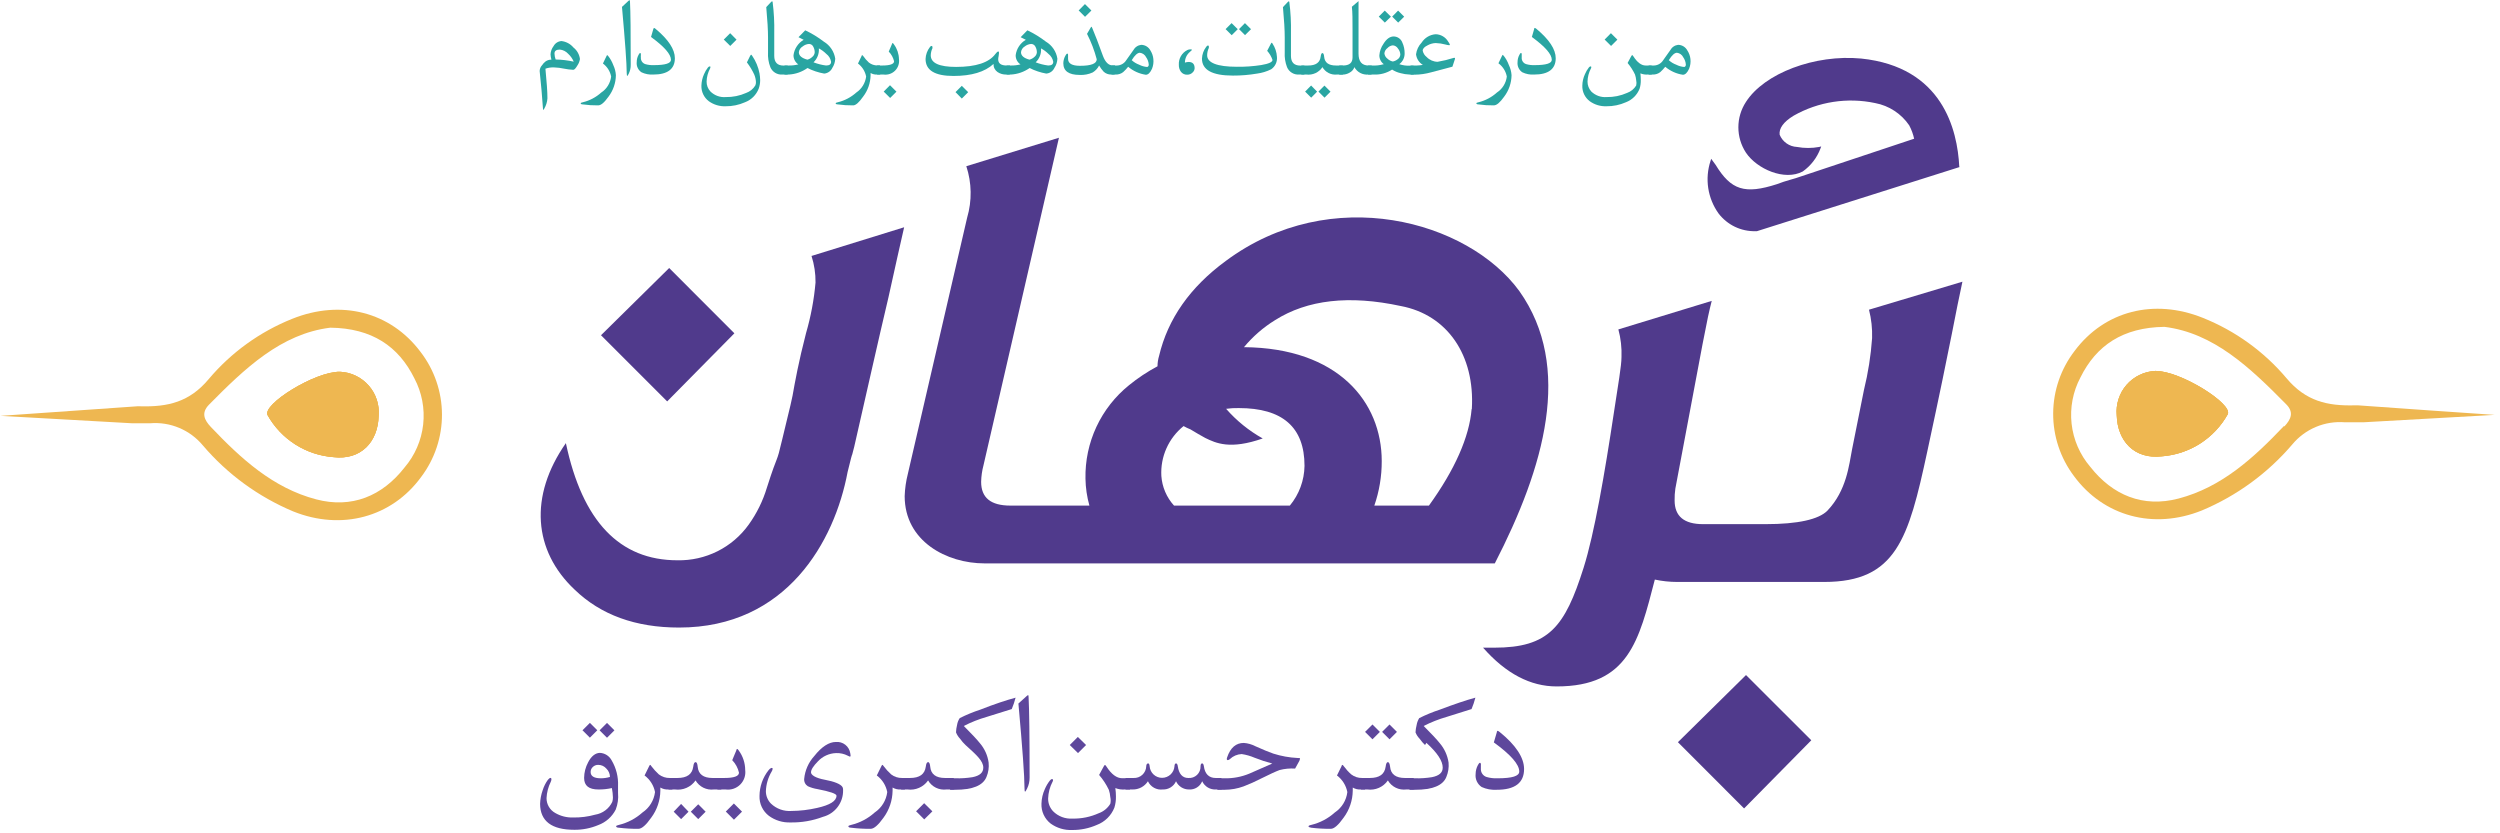 <svg width="222" height="74" viewBox="0 0 222 74" fill="none" xmlns="http://www.w3.org/2000/svg">
<path d="M197.817 36.796C197.226 37.85 196.384 38.741 195.366 39.391C194.348 40.041 193.185 40.429 191.98 40.521C189.526 40.81 188.032 39.152 187.966 36.889C187.921 36.402 187.974 35.912 188.123 35.447C188.272 34.982 188.513 34.552 188.833 34.183C189.153 33.814 189.544 33.513 189.983 33.3C190.422 33.086 190.9 32.964 191.388 32.94C193.599 32.907 198.33 35.888 197.817 36.796Z" fill="#EEB751"/>
<path d="M209.391 35.994H209.102C206.661 36.059 204.746 35.618 203.042 33.585C201.041 31.215 198.487 29.373 195.606 28.222C191.27 26.485 186.887 27.604 184.229 31.157C183.003 32.748 182.333 34.698 182.322 36.707C182.311 38.716 182.96 40.673 184.17 42.278C186.802 45.851 191.23 47.055 195.52 45.331C198.618 44.033 201.367 42.028 203.548 39.474C204.113 38.791 204.835 38.255 205.652 37.911C206.469 37.568 207.357 37.427 208.24 37.5H209.03C209.299 37.5 209.576 37.5 209.846 37.5L221.519 36.842C221.519 36.842 210.839 36.112 209.391 35.994ZM202.811 37.836C200.14 40.646 197.297 43.265 193.454 44.271C190.302 45.1 187.605 43.982 185.617 41.455C184.692 40.373 184.113 39.037 183.957 37.622C183.801 36.207 184.075 34.777 184.742 33.519C186.144 30.683 188.506 29.071 192.204 29.025C196.58 29.565 199.804 32.651 202.969 35.855C203.752 36.605 203.43 37.237 202.857 37.862L202.811 37.836Z" fill="#EEB751"/>
<path d="M197.817 36.796C197.226 37.85 196.384 38.741 195.366 39.391C194.348 40.041 193.185 40.429 191.98 40.521C189.526 40.81 188.032 39.152 187.966 36.889C187.921 36.402 187.974 35.912 188.123 35.447C188.272 34.982 188.513 34.552 188.833 34.183C189.153 33.814 189.544 33.513 189.983 33.3C190.422 33.086 190.9 32.964 191.388 32.94C193.599 32.907 198.33 35.888 197.817 36.796Z" fill="#EEB751"/>
<path d="M197.817 36.796C197.226 37.85 196.384 38.741 195.366 39.391C194.348 40.041 193.185 40.429 191.98 40.521C189.526 40.81 188.032 39.152 187.966 36.889C187.921 36.402 187.974 35.912 188.123 35.447C188.272 34.982 188.513 34.552 188.833 34.183C189.153 33.814 189.544 33.513 189.983 33.3C190.422 33.086 190.9 32.964 191.388 32.94C193.599 32.907 198.33 35.888 197.817 36.796Z" fill="#EEB751"/>
<path d="M23.765 36.869C24.357 37.922 25.2 38.814 26.219 39.463C27.239 40.113 28.403 40.501 29.608 40.593C32.062 40.883 33.556 39.224 33.622 36.961C33.668 36.474 33.614 35.983 33.465 35.518C33.316 35.052 33.074 34.622 32.753 34.253C32.432 33.884 32.04 33.583 31.6 33.37C31.16 33.157 30.682 33.035 30.194 33.013C27.963 32.98 23.258 35.928 23.765 36.869Z" fill="#EEB751"/>
<path d="M0.043 36.928L11.723 37.586C11.993 37.586 12.269 37.586 12.539 37.586H13.329C14.212 37.513 15.1 37.654 15.916 37.998C16.733 38.341 17.455 38.877 18.02 39.56C20.199 42.113 22.946 44.118 26.041 45.416C30.332 47.14 34.78 45.936 37.392 42.363C38.605 40.76 39.256 38.803 39.247 36.794C39.237 34.784 38.567 32.834 37.34 31.243C34.675 27.696 30.292 26.571 25.956 28.308C23.077 29.459 20.526 31.3 18.527 33.671C16.823 35.704 14.908 36.145 12.46 36.079H12.177C10.749 36.184 0.043 36.928 0.043 36.928ZM18.566 35.928C21.732 32.723 24.956 29.637 29.332 29.098C33.03 29.143 35.392 30.756 36.794 33.592C37.462 34.85 37.735 36.28 37.578 37.696C37.421 39.111 36.84 40.447 35.912 41.527C33.938 44.054 31.227 45.173 28.081 44.344C24.238 43.337 21.389 40.718 18.718 37.908C18.158 37.309 17.829 36.678 18.566 35.928Z" fill="#EEB751"/>
<path d="M23.765 36.869C24.357 37.922 25.2 38.814 26.219 39.463C27.239 40.113 28.403 40.501 29.608 40.593C32.062 40.883 33.556 39.224 33.622 36.961C33.668 36.474 33.614 35.983 33.465 35.518C33.316 35.052 33.074 34.622 32.753 34.253C32.432 33.884 32.04 33.583 31.6 33.37C31.16 33.157 30.682 33.035 30.194 33.013C27.963 32.98 23.258 35.928 23.765 36.869Z" fill="#EEB751"/>
<path d="M23.765 36.869C24.357 37.922 25.2 38.814 26.219 39.463C27.239 40.113 28.403 40.501 29.608 40.593C32.062 40.883 33.556 39.224 33.622 36.961C33.668 36.474 33.614 35.983 33.465 35.518C33.316 35.052 33.074 34.622 32.753 34.253C32.432 33.884 32.04 33.583 31.6 33.37C31.16 33.157 30.682 33.035 30.194 33.013C27.963 32.98 23.258 35.928 23.765 36.869Z" fill="#EEB751"/>
<path d="M134.917 25.847C130.35 19.589 118.19 16.22 108.846 23.175C105.679 25.5 103.705 28.312 102.924 31.611C102.835 31.908 102.789 32.216 102.786 32.526C101.889 33.004 101.041 33.568 100.253 34.21C99.019 35.206 98.029 36.471 97.359 37.908C96.69 39.345 96.358 40.916 96.39 42.501C96.403 43.311 96.52 44.117 96.739 44.897H89.724C87.968 44.897 87.125 44.192 87.125 42.784C87.137 42.286 87.207 41.792 87.336 41.31L94.034 12.232L85.809 14.759C86.296 16.239 86.321 17.832 85.882 19.326L80.617 42.08C80.452 42.726 80.357 43.388 80.335 44.054C80.335 48.062 84.059 50.029 87.434 50.029H132.739C137.135 41.495 139.701 32.598 134.917 25.847ZM114.518 44.897H104.253C103.593 44.171 103.196 43.243 103.128 42.264C103.082 41.422 103.236 40.582 103.58 39.811C103.923 39.041 104.445 38.364 105.102 37.836C105.297 37.947 105.499 38.044 105.708 38.126C106.234 38.435 106.583 38.658 107.024 38.889C107.978 39.356 109.241 39.948 112.13 38.935C110.903 38.25 109.804 37.36 108.879 36.303C109.252 36.25 109.628 36.228 110.004 36.237C113.874 36.237 115.841 37.922 115.841 41.37C115.821 42.659 115.362 43.904 114.538 44.897H114.518ZM130.679 36.342C130.469 38.803 129.205 41.685 126.889 44.897H122.04C122.48 43.627 122.703 42.292 122.698 40.948C122.698 35.684 118.828 30.901 110.465 30.828C111.244 29.888 112.171 29.081 113.209 28.439C116.091 26.61 119.82 26.189 124.395 27.176C128.521 27.953 130.982 31.539 130.699 36.316L130.679 36.342Z" fill="#503A8C"/>
<path d="M72.419 25.09C72.285 26.612 72.003 28.117 71.576 29.584C70.918 32.118 70.589 33.947 70.379 35.138C70.168 36.191 69.819 37.461 69.464 39.007C68.905 41.396 69.155 39.994 68.102 43.297C67.749 44.476 67.202 45.588 66.483 46.588C65.766 47.589 64.815 48.401 63.713 48.952C62.611 49.503 61.392 49.778 60.16 49.753C55.027 49.753 51.724 46.311 50.25 39.349C46.96 44.061 47.368 48.91 51.02 52.352C53.345 54.602 56.438 55.727 60.298 55.727C69.859 55.727 74.116 48.068 75.268 41.909C75.926 39.238 75.439 41.337 75.86 39.652C76.985 34.73 77.972 30.302 78.887 26.439C79.545 23.485 80.005 21.379 80.288 20.181L72.063 22.728C72.308 23.491 72.428 24.289 72.419 25.09Z" fill="#503A8C"/>
<path d="M165.966 27.501C166.177 28.326 166.27 29.177 166.242 30.028C166.132 31.581 165.89 33.122 165.518 34.634L164.465 39.898C164.189 41.3 163.985 43.55 162.268 45.353C161.498 46.123 159.668 46.544 156.786 46.544H151.233C149.548 46.544 148.706 45.847 148.706 44.439C148.699 44.087 148.721 43.734 148.772 43.386C151.371 29.567 151.548 28.495 152.002 26.718L143.711 29.252C143.928 30.053 144.021 30.883 143.988 31.713C143.988 32.483 143.685 34.193 143.33 36.536C142.488 42.123 141.573 47.413 140.625 50.413C138.961 55.678 137.533 57.514 132.683 57.514H131.696C133.736 59.83 135.914 60.955 138.23 60.955C144.626 60.955 145.541 56.882 146.949 51.466C147.598 51.605 148.259 51.676 148.923 51.677H161.991C168.387 51.677 169.473 47.834 171.131 40.148C173.434 29.475 173.625 27.89 174.263 25.014L165.966 27.501Z" fill="#503A8C"/>
<path d="M54.882 69.796C54.882 69.901 54.882 70.112 54.882 70.414C54.928 70.915 54.858 71.419 54.678 71.888C54.355 72.526 53.803 73.017 53.132 73.264C52.458 73.549 51.732 73.692 51 73.685C48.986 73.685 47.973 72.919 47.96 71.388C47.973 70.973 48.051 70.562 48.19 70.171C48.293 69.841 48.448 69.53 48.651 69.25C48.743 69.138 48.815 69.085 48.881 69.079C48.947 69.072 48.96 69.118 48.967 69.197C48.964 69.277 48.943 69.356 48.907 69.427C48.684 69.879 48.556 70.372 48.532 70.875C48.531 71.143 48.601 71.407 48.737 71.639C48.872 71.87 49.068 72.061 49.302 72.191C49.781 72.471 50.328 72.61 50.882 72.593C51.548 72.606 52.213 72.521 52.856 72.342C53.181 72.29 53.488 72.159 53.751 71.962C54.015 71.765 54.227 71.507 54.369 71.211C54.408 71.085 54.428 70.954 54.428 70.822C54.42 70.54 54.39 70.258 54.336 69.98C53.943 70.068 53.541 70.11 53.139 70.105C52.296 70.105 51.869 69.776 51.869 69.079C51.874 68.596 51.996 68.122 52.224 67.697C52.507 67.138 52.882 66.861 53.27 66.855C53.486 66.865 53.694 66.931 53.877 67.047C54.059 67.162 54.208 67.323 54.31 67.513C54.719 68.201 54.918 68.995 54.882 69.796ZM53.04 64.848L52.382 65.506L51.724 64.848L52.382 64.19L53.04 64.848ZM54.165 68.993C54.164 68.856 54.135 68.719 54.081 68.593C54.027 68.466 53.948 68.352 53.849 68.256C53.761 68.151 53.651 68.067 53.528 68.009C53.404 67.951 53.269 67.921 53.132 67.921C53.044 67.916 52.956 67.93 52.874 67.961C52.791 67.991 52.716 68.038 52.652 68.098C52.587 68.155 52.535 68.225 52.5 68.303C52.465 68.381 52.447 68.466 52.448 68.552C52.448 68.914 52.737 69.105 53.323 69.112C53.608 69.115 53.892 69.075 54.165 68.993ZM54.56 64.854L53.902 65.512L53.244 64.854L53.902 64.196L54.56 64.854Z" fill="#5E479C"/>
<path d="M59.706 70.105H59.363C59.11 70.124 58.858 70.064 58.639 69.934V70.21C58.629 71.074 58.346 71.912 57.83 72.606C57.37 73.264 56.988 73.599 56.692 73.599C56.111 73.605 55.531 73.572 54.955 73.501C54.79 73.501 54.711 73.435 54.711 73.382C54.711 73.329 54.797 73.283 54.961 73.251C55.737 73.063 56.454 72.685 57.047 72.152C57.353 71.947 57.611 71.679 57.804 71.365C57.997 71.052 58.12 70.701 58.166 70.335C58.051 69.746 57.72 69.22 57.238 68.862L57.646 68.032C57.679 67.96 57.705 67.927 57.731 67.921C57.758 67.914 57.797 67.967 57.843 68.039C58.039 68.3 58.26 68.543 58.501 68.763C58.781 68.98 59.128 69.094 59.482 69.085H59.758L59.706 70.105Z" fill="#5E479C"/>
<path d="M64.055 70.105H63.397C63.077 70.146 62.751 70.091 62.461 69.949C62.171 69.806 61.929 69.581 61.765 69.302C61.564 69.592 61.286 69.82 60.964 69.961C60.641 70.103 60.285 70.153 59.936 70.105H59.364V69.085H60.153C61.015 69.085 61.469 68.75 61.561 68.078C61.594 67.809 61.66 67.677 61.765 67.677C61.871 67.677 61.93 67.815 61.956 68.092C62.015 68.75 62.463 69.085 63.272 69.085H64.049L64.055 70.105ZM61.14 72.079L60.482 72.737L59.824 72.079L60.482 71.388L61.14 72.079ZM62.66 72.079L62.002 72.737L61.344 72.079L62.002 71.421L62.66 72.079Z" fill="#5E479C"/>
<path d="M66.174 68.375C66.204 68.61 66.18 68.85 66.103 69.075C66.026 69.299 65.898 69.503 65.73 69.671C65.561 69.838 65.356 69.964 65.131 70.04C64.905 70.115 64.665 70.138 64.43 70.105H63.706V69.085H64.305C65.187 69.085 65.621 68.927 65.621 68.612C65.527 68.195 65.32 67.812 65.022 67.506L65.384 66.637C65.384 66.545 65.45 66.506 65.47 66.506C65.49 66.506 65.542 66.558 65.615 66.664C65.975 67.162 66.17 67.76 66.174 68.375ZM65.891 72.073L65.174 72.79L64.45 72.066L65.167 71.349L65.891 72.073Z" fill="#5E479C"/>
<path d="M75.505 66.894C75.537 67.058 75.544 67.157 75.505 67.177C75.465 67.197 75.412 67.177 75.281 67.105C74.962 66.94 74.606 66.861 74.248 66.874C73.942 66.883 73.642 66.953 73.364 67.08C73.086 67.206 72.836 67.387 72.629 67.611C72.221 68.026 72.017 68.348 72.017 68.585C72.017 68.822 72.425 69.092 73.248 69.243C74.07 69.394 74.669 69.625 74.82 69.901C74.858 69.986 74.874 70.079 74.866 70.171C74.877 70.708 74.707 71.232 74.383 71.66C74.06 72.089 73.602 72.396 73.083 72.533C72.159 72.882 71.176 73.052 70.188 73.033C69.504 73.057 68.832 72.851 68.28 72.448C68.01 72.242 67.793 71.974 67.647 71.668C67.502 71.361 67.432 71.023 67.444 70.684C67.448 69.85 67.733 69.041 68.253 68.388C68.314 68.301 68.399 68.232 68.497 68.19C68.569 68.19 68.609 68.19 68.609 68.276C68.6 68.356 68.573 68.432 68.53 68.5C68.209 69.036 68.031 69.645 68.01 70.27C68.013 70.676 68.173 71.065 68.457 71.355C68.699 71.588 68.987 71.766 69.302 71.879C69.617 71.993 69.953 72.038 70.287 72.013C71.051 72.007 71.812 71.916 72.557 71.744C73.708 71.487 74.281 71.125 74.281 70.658C74.281 70.487 73.715 70.289 72.59 70.072C72.294 70.026 72.006 69.94 71.734 69.816C71.625 69.747 71.537 69.649 71.48 69.532C71.423 69.416 71.399 69.286 71.412 69.158C71.484 68.405 71.798 67.697 72.307 67.138C72.965 66.302 73.623 65.887 74.222 65.887C74.524 65.859 74.825 65.947 75.064 66.135C75.303 66.322 75.46 66.594 75.505 66.894Z" fill="#5E479C"/>
<path d="M80.354 70.105H79.986C79.733 70.124 79.48 70.064 79.262 69.934V70.21C79.25 71.073 78.97 71.91 78.459 72.606C77.992 73.264 77.61 73.599 77.314 73.599C76.734 73.605 76.153 73.572 75.577 73.501C75.412 73.501 75.334 73.435 75.334 73.382C75.334 73.329 75.419 73.283 75.584 73.251C76.36 73.064 77.077 72.687 77.669 72.152C77.975 71.947 78.233 71.679 78.426 71.365C78.619 71.052 78.743 70.701 78.788 70.335C78.674 69.746 78.343 69.22 77.86 68.862L78.268 68.032C78.301 67.96 78.328 67.927 78.354 67.921C78.38 67.914 78.42 67.967 78.472 68.039C78.667 68.302 78.887 68.544 79.13 68.763C79.41 68.98 79.757 69.094 80.111 69.085H80.387L80.354 70.105Z" fill="#5E479C"/>
<path d="M84.704 70.105H84.046C83.725 70.146 83.399 70.091 83.109 69.949C82.819 69.806 82.577 69.581 82.414 69.302C82.213 69.591 81.937 69.819 81.615 69.96C81.294 70.102 80.939 70.152 80.591 70.105H80.019V69.085H80.802C81.664 69.085 82.118 68.75 82.21 68.078C82.243 67.809 82.308 67.677 82.414 67.677C82.519 67.677 82.578 67.815 82.605 68.092C82.664 68.75 83.111 69.085 83.921 69.085H84.697L84.704 70.105ZM82.795 72.046L82.072 72.763L81.348 72.04L82.065 71.323L82.795 72.046Z" fill="#5E479C"/>
<path d="M90.185 61.952C90.096 62.298 89.982 62.637 89.843 62.966L87.612 63.663C86.912 63.864 86.233 64.133 85.585 64.466C86.283 65.163 86.757 65.67 87.007 65.986C87.429 66.475 87.701 67.076 87.79 67.717C87.835 68.151 87.769 68.591 87.599 68.993C87.29 69.756 86.368 70.132 84.822 70.132H84.368V69.112H84.862C85.364 69.126 85.866 69.093 86.362 69.013C87.02 68.881 87.316 68.598 87.316 68.164C87.316 67.572 86.704 67.032 85.737 66.157C85.558 65.99 85.397 65.805 85.257 65.604C85.101 65.441 84.978 65.249 84.895 65.038C84.901 64.816 84.932 64.596 84.987 64.38C85.02 64.162 85.101 63.953 85.224 63.769C85.811 63.473 86.421 63.222 87.046 63.018C88.316 62.518 89.382 62.169 90.185 61.952Z" fill="#5E479C"/>
<path d="M91.429 69.039C91.433 69.381 91.356 69.719 91.205 70.026C91.119 70.204 91.06 70.296 91.027 70.296C90.994 70.296 90.975 70.177 90.975 69.954C90.975 68.936 90.795 66.442 90.435 62.472L91.165 61.814C91.204 61.775 91.249 61.742 91.297 61.715C91.297 61.715 91.337 61.768 91.337 61.867C91.398 63.012 91.429 65.403 91.429 69.039Z" fill="#5E479C"/>
<path d="M100.345 70.105H99.897C99.606 70.13 99.314 70.088 99.042 69.98C99.077 70.224 99.094 70.471 99.095 70.717C99.104 71.056 99.057 71.394 98.957 71.717C98.819 72.067 98.61 72.384 98.342 72.648C98.075 72.912 97.755 73.118 97.404 73.251C96.712 73.556 95.962 73.711 95.206 73.704C94.523 73.733 93.852 73.531 93.297 73.132C93.03 72.924 92.817 72.654 92.675 72.346C92.533 72.038 92.466 71.701 92.482 71.362C92.493 70.919 92.594 70.482 92.778 70.079C92.893 69.806 93.044 69.55 93.225 69.316C93.297 69.223 93.363 69.184 93.422 69.184C93.482 69.184 93.508 69.217 93.508 69.283C93.505 69.334 93.489 69.384 93.462 69.427C93.224 69.884 93.092 70.387 93.074 70.901C93.066 71.321 93.222 71.727 93.508 72.033C93.732 72.261 94.003 72.437 94.302 72.551C94.6 72.664 94.92 72.712 95.239 72.691C96.038 72.707 96.832 72.545 97.561 72.217C97.993 72.065 98.358 71.767 98.595 71.375C98.64 71.183 98.64 70.982 98.595 70.79C98.579 70.566 98.535 70.344 98.463 70.132C98.235 69.657 97.945 69.214 97.601 68.816L97.996 68.085C98.048 67.98 98.094 67.927 98.121 67.927C98.147 67.927 98.187 67.967 98.246 68.059C98.693 68.756 99.16 69.105 99.641 69.105H100.299L100.345 70.105ZM96.443 66.157L95.726 66.874L94.995 66.157L95.713 65.44L96.443 66.157Z" fill="#5E479C"/>
<path d="M108.491 70.105H107.998C107.741 70.124 107.484 70.064 107.262 69.934C107.04 69.803 106.863 69.608 106.754 69.375C106.66 69.605 106.495 69.8 106.284 69.931C106.072 70.063 105.824 70.124 105.576 70.105C105.335 70.107 105.099 70.038 104.896 69.909C104.693 69.779 104.531 69.594 104.431 69.375C104.33 69.6 104.164 69.79 103.954 69.92C103.744 70.051 103.5 70.115 103.253 70.105C102.985 70.139 102.713 70.086 102.476 69.954C102.24 69.823 102.051 69.62 101.937 69.375C101.791 69.605 101.587 69.793 101.346 69.921C101.105 70.049 100.835 70.113 100.562 70.105H99.95V69.085H100.654C100.797 69.093 100.94 69.072 101.075 69.024C101.21 68.976 101.334 68.901 101.439 68.804C101.545 68.707 101.63 68.59 101.689 68.46C101.749 68.33 101.782 68.189 101.786 68.046C101.786 67.874 101.871 67.789 101.95 67.789C102.029 67.789 102.075 67.874 102.089 68.052C102.11 68.33 102.235 68.589 102.44 68.778C102.644 68.967 102.912 69.072 103.191 69.072C103.469 69.072 103.737 68.967 103.942 68.778C104.146 68.589 104.271 68.33 104.293 68.052C104.293 67.874 104.359 67.789 104.431 67.789C104.503 67.789 104.569 67.874 104.589 68.046C104.681 68.704 104.99 69.085 105.517 69.085C105.658 69.097 105.801 69.079 105.935 69.033C106.069 68.986 106.191 68.911 106.295 68.814C106.398 68.716 106.479 68.598 106.533 68.466C106.587 68.335 106.613 68.194 106.609 68.052C106.609 67.874 106.668 67.789 106.747 67.789C106.826 67.789 106.879 67.874 106.905 68.046C106.991 68.704 107.339 69.085 107.951 69.085H108.465L108.491 70.105Z" fill="#5E479C"/>
<path d="M115.387 67.559L115.005 68.25C114.541 68.219 114.074 68.264 113.624 68.381C113.268 68.513 112.735 68.763 112.018 69.118C111.499 69.386 110.965 69.626 110.419 69.835C109.887 70.028 109.326 70.128 108.761 70.132H108.103V69.112H108.761C109.503 69.126 110.24 68.987 110.926 68.704L112.979 67.802C112.447 67.663 111.924 67.492 111.413 67.289C111.044 67.131 110.657 67.02 110.261 66.96C109.87 66.978 109.498 67.136 109.215 67.407C109.166 67.459 109.101 67.491 109.031 67.499C108.971 67.499 108.938 67.46 108.938 67.381C108.942 67.336 108.953 67.291 108.971 67.249C109.261 66.394 109.754 65.973 110.452 65.973C110.808 65.999 111.155 66.098 111.472 66.262C112.189 66.585 112.722 66.802 113.071 66.92C113.768 67.142 114.491 67.273 115.223 67.309C115.374 67.309 115.446 67.309 115.446 67.368C115.434 67.434 115.415 67.498 115.387 67.559Z" fill="#5E479C"/>
<path d="M121.217 70.105H120.848C120.595 70.125 120.342 70.065 120.125 69.934V70.21C120.114 71.074 119.831 71.912 119.315 72.606C118.848 73.264 118.473 73.599 118.177 73.599C117.594 73.605 117.012 73.572 116.433 73.501C116.275 73.474 116.196 73.435 116.196 73.382C116.196 73.329 116.275 73.283 116.44 73.251C117.216 73.064 117.933 72.687 118.526 72.152C118.833 71.948 119.092 71.68 119.285 71.367C119.478 71.053 119.601 70.701 119.644 70.335C119.53 69.747 119.202 69.222 118.723 68.862L119.131 68.032C119.131 67.96 119.19 67.927 119.21 67.921C119.23 67.914 119.276 67.967 119.328 68.039C119.521 68.304 119.741 68.546 119.986 68.763C120.266 68.981 120.613 69.095 120.967 69.085H121.217V70.105Z" fill="#5E479C"/>
<path d="M125.54 70.105H124.882C124.561 70.146 124.234 70.092 123.943 69.949C123.651 69.807 123.408 69.582 123.244 69.302C123.044 69.592 122.768 69.82 122.446 69.962C122.124 70.103 121.769 70.153 121.421 70.105H120.849V69.085H121.638C122.494 69.085 122.954 68.75 123.046 68.079C123.079 67.809 123.145 67.677 123.244 67.677C123.343 67.677 123.408 67.815 123.441 68.092C123.5 68.75 123.948 69.085 124.757 69.085H125.54V70.105ZM122.533 64.992L121.875 65.65L121.217 64.992L121.875 64.334L122.533 64.992ZM124.047 64.992L123.389 65.65L122.731 64.992L123.389 64.334L124.047 64.992Z" fill="#5E479C"/>
<path d="M131.015 61.952C130.926 62.298 130.812 62.637 130.673 62.966L128.455 63.663C127.754 63.865 127.073 64.134 126.422 64.466C127.12 65.163 127.593 65.67 127.843 65.986C128.265 66.477 128.538 67.077 128.633 67.717C128.673 68.152 128.605 68.59 128.436 68.993C128.133 69.756 127.205 70.132 125.665 70.132H125.165V69.112H125.665C126.165 69.126 126.665 69.093 127.159 69.013C127.817 68.881 128.113 68.598 128.113 68.164C128.113 67.572 127.633 66.848 126.666 65.966L126.541 66.157C126.364 65.989 126.206 65.804 126.067 65.604C125.908 65.442 125.782 65.25 125.698 65.038C125.708 64.816 125.741 64.596 125.797 64.38C125.832 64.163 125.911 63.955 126.027 63.769C126.616 63.474 127.225 63.224 127.85 63.018C129.162 62.523 130.217 62.167 131.015 61.952Z" fill="#5E479C"/>
<path d="M135.338 68.289C135.338 69.522 134.522 70.136 132.89 70.132C132.438 70.159 131.987 70.076 131.574 69.888C131.387 69.763 131.238 69.589 131.142 69.385C131.047 69.18 131.01 68.954 131.035 68.73C131.037 68.449 131.109 68.173 131.245 67.927C131.311 67.802 131.37 67.736 131.423 67.736C131.476 67.736 131.522 67.815 131.502 67.967C131.497 68.059 131.497 68.151 131.502 68.243C131.489 68.405 131.53 68.567 131.62 68.703C131.709 68.839 131.841 68.941 131.995 68.993C132.313 69.087 132.645 69.127 132.976 69.112C134.292 69.112 134.91 68.914 134.91 68.513C134.91 67.881 134.158 67.019 132.653 65.927L132.917 65.025C132.917 64.94 132.969 64.894 132.989 64.894C133.009 64.894 133.075 64.927 133.167 64.999C134.601 66.157 135.338 67.276 135.338 68.289Z" fill="#5E479C"/>
<path d="M174.016 14.832L156.013 20.53H155.895C155.26 20.546 154.631 20.411 154.059 20.137C153.487 19.862 152.989 19.456 152.604 18.951C152.128 18.285 151.816 17.516 151.692 16.706C151.569 15.897 151.638 15.07 151.894 14.292L151.953 14.101L152.348 14.641C153.723 16.891 154.94 17.273 157.796 16.352C158.182 16.203 158.575 16.073 158.974 15.963L159.448 15.825L169.976 12.318C169.884 11.903 169.736 11.502 169.535 11.127C169.187 10.615 168.74 10.177 168.222 9.839C167.704 9.5 167.124 9.267 166.515 9.153C164.047 8.629 161.472 9.027 159.277 10.272C158.355 10.831 157.961 11.417 158.033 11.963C158.159 12.272 158.371 12.539 158.644 12.731C158.917 12.924 159.239 13.034 159.573 13.049C160.225 13.17 160.894 13.17 161.547 13.049L161.725 13.002L161.659 13.18C161.351 14.004 160.804 14.717 160.086 15.226C158.481 16.088 156.02 15.016 155.039 13.555C154.601 12.886 154.367 12.104 154.367 11.305C154.367 10.505 154.601 9.723 155.039 9.054C156.671 6.501 161.165 4.81 165.265 5.198C172.503 5.942 173.819 11.528 173.983 14.799L174.016 14.832Z" fill="#503A8C"/>
<path d="M51.5 5.244C51.469 5.442 51.395 5.631 51.283 5.797C51.132 6.06 51.007 6.199 50.908 6.199C50.625 6.185 50.343 6.15 50.066 6.093C49.791 6.033 49.511 5.998 49.23 5.988C48.96 5.97 48.689 6.008 48.434 6.1C48.552 7.297 48.612 8.173 48.612 8.732C48.59 9.052 48.496 9.363 48.335 9.64C48.296 9.719 48.269 9.758 48.25 9.765C48.23 9.772 48.25 9.725 48.217 9.66C48.142 8.567 48.044 7.449 47.921 6.304C47.928 6.118 48 5.941 48.125 5.804C48.212 5.67 48.321 5.552 48.447 5.455C48.599 5.348 48.781 5.293 48.967 5.297C48.921 5.143 48.895 4.984 48.888 4.823C48.902 4.558 48.996 4.304 49.158 4.093C49.227 3.966 49.327 3.858 49.449 3.78C49.571 3.702 49.711 3.655 49.855 3.645C50.271 3.693 50.652 3.898 50.921 4.218C51.242 4.47 51.45 4.839 51.5 5.244ZM50.947 5.475C50.835 5.209 50.667 4.972 50.454 4.777C50.262 4.563 49.997 4.429 49.711 4.402C49.395 4.402 49.237 4.521 49.237 4.757C49.245 4.937 49.28 5.115 49.342 5.284C49.882 5.294 50.42 5.358 50.947 5.475Z" fill="#29A5A2"/>
<path d="M54.691 6.679C54.681 7.369 54.451 8.037 54.033 8.587C53.665 9.1 53.376 9.357 53.112 9.357C52.657 9.363 52.201 9.334 51.75 9.271C51.625 9.271 51.566 9.225 51.566 9.179C51.566 9.133 51.625 9.107 51.757 9.081C52.364 8.933 52.925 8.637 53.389 8.219C53.631 8.061 53.835 7.852 53.987 7.606C54.14 7.36 54.236 7.084 54.27 6.797C54.179 6.334 53.919 5.921 53.54 5.639L53.856 4.981C53.87 4.946 53.893 4.914 53.922 4.889C53.957 4.914 53.989 4.945 54.014 4.981C54.204 5.224 54.355 5.494 54.461 5.784C54.594 6.065 54.672 6.369 54.691 6.679Z" fill="#29A5A2"/>
<path d="M56.008 5.758C56.013 6.026 55.954 6.292 55.837 6.534C55.771 6.672 55.718 6.745 55.698 6.745C55.679 6.745 55.652 6.653 55.652 6.475C55.652 5.681 55.512 3.727 55.231 0.612L55.804 0.079C55.835 0.048 55.87 0.021 55.909 0C55.909 0 55.909 0.039 55.942 0.118C55.99 1.035 56.012 2.915 56.008 5.758Z" fill="#29A5A2"/>
<path d="M59.929 5.172C59.929 6.133 59.271 6.62 58.015 6.62C57.655 6.643 57.295 6.575 56.968 6.422C56.82 6.325 56.702 6.189 56.627 6.028C56.551 5.868 56.521 5.69 56.541 5.514C56.539 5.284 56.598 5.057 56.712 4.856C56.764 4.757 56.81 4.705 56.85 4.705C56.889 4.705 56.922 4.771 56.909 4.889C56.896 5.007 56.909 5.047 56.909 5.106C56.9 5.233 56.932 5.359 57.003 5.466C57.073 5.572 57.177 5.651 57.297 5.692C57.547 5.765 57.807 5.796 58.067 5.784C59.074 5.784 59.581 5.626 59.581 5.31C59.581 4.817 58.989 4.145 57.811 3.283L58.015 2.579C58.041 2.514 58.061 2.481 58.074 2.481C58.126 2.494 58.174 2.521 58.212 2.56C59.357 3.512 59.929 4.382 59.929 5.172Z" fill="#29A5A2"/>
<path d="M67.444 6.514C67.48 6.714 67.499 6.917 67.503 7.12C67.503 7.378 67.458 7.634 67.372 7.876C67.264 8.151 67.1 8.4 66.891 8.608C66.681 8.815 66.43 8.976 66.154 9.081C65.614 9.32 65.028 9.442 64.437 9.436C63.903 9.457 63.377 9.3 62.943 8.988C62.73 8.827 62.559 8.616 62.444 8.375C62.33 8.133 62.275 7.867 62.285 7.6C62.295 7.253 62.373 6.91 62.515 6.593C62.604 6.379 62.721 6.177 62.864 5.995C62.882 5.968 62.906 5.946 62.933 5.929C62.96 5.912 62.99 5.901 63.022 5.896C63.062 5.896 63.088 5.896 63.088 5.968C63.085 6.007 63.074 6.046 63.055 6.08C62.864 6.437 62.758 6.833 62.746 7.238C62.74 7.568 62.862 7.886 63.088 8.126C63.265 8.301 63.478 8.435 63.712 8.521C63.946 8.606 64.195 8.64 64.443 8.62C65.068 8.631 65.688 8.505 66.26 8.251C66.597 8.132 66.883 7.899 67.069 7.593C67.112 7.499 67.133 7.395 67.128 7.291C67.118 7.065 67.069 6.842 66.983 6.633C66.805 6.245 66.584 5.879 66.325 5.54L66.602 4.981C66.648 4.896 66.681 4.856 66.7 4.856C66.72 4.856 66.753 4.889 66.799 4.961C67.118 5.429 67.338 5.958 67.444 6.514ZM65.404 3.52L64.845 4.08L64.272 3.514L64.838 2.948L65.404 3.52Z" fill="#29A5A2"/>
<path d="M69.944 6.62H69.477C69.252 6.637 69.027 6.583 68.834 6.464C68.642 6.346 68.491 6.17 68.405 5.962C68.244 5.542 68.174 5.094 68.201 4.646V3.33C68.201 2.672 68.148 1.79 68.043 0.632L68.47 0.178C68.549 0.099 68.596 0.099 68.609 0.178C68.724 1.083 68.773 1.996 68.753 2.908V4.961C68.753 5.534 69.03 5.823 69.582 5.823H69.944V6.62Z" fill="#29A5A2"/>
<path d="M74.169 5.211C74.159 5.502 74.07 5.784 73.912 6.027C73.847 6.168 73.746 6.289 73.619 6.378C73.492 6.467 73.343 6.521 73.189 6.534C72.672 6.442 72.171 6.275 71.701 6.041C71.215 6.387 70.64 6.588 70.043 6.62H69.662V5.817H70.07C70.347 5.821 70.624 5.787 70.892 5.718C70.757 5.628 70.647 5.506 70.573 5.362C70.498 5.218 70.46 5.058 70.464 4.896C70.501 4.615 70.602 4.346 70.758 4.11C70.914 3.874 71.122 3.677 71.366 3.534L70.905 3.303C71.043 3.172 71.241 2.968 71.504 2.691C72.089 2.967 72.642 3.305 73.156 3.698C73.426 3.859 73.657 4.079 73.833 4.341C74.008 4.602 74.123 4.9 74.169 5.211ZM72.346 4.652C72.348 4.483 72.307 4.315 72.228 4.165C72.197 4.089 72.144 4.023 72.076 3.976C72.009 3.93 71.929 3.904 71.846 3.902C71.633 3.914 71.43 3.995 71.267 4.132C71.176 4.184 71.098 4.258 71.041 4.346C70.984 4.434 70.949 4.534 70.938 4.639C70.938 4.942 71.195 5.165 71.695 5.297C71.856 5.257 72.003 5.175 72.123 5.06C72.187 5.012 72.24 4.951 72.278 4.88C72.317 4.81 72.34 4.732 72.346 4.652ZM73.801 5.481C73.752 5.203 73.599 4.953 73.373 4.784C73.178 4.59 72.957 4.426 72.715 4.297C72.733 4.525 72.7 4.755 72.618 4.969C72.536 5.183 72.407 5.376 72.241 5.534C72.599 5.674 72.972 5.769 73.353 5.817C73.662 5.817 73.801 5.705 73.801 5.481Z" fill="#29A5A2"/>
<path d="M78.163 6.62H77.88C77.68 6.632 77.48 6.584 77.308 6.481V6.699C77.292 7.378 77.062 8.034 76.65 8.574C76.288 9.094 75.992 9.357 75.761 9.357C75.306 9.363 74.85 9.334 74.399 9.271C74.267 9.271 74.208 9.225 74.208 9.179C74.208 9.133 74.274 9.107 74.399 9.081C75.008 8.934 75.571 8.637 76.037 8.219C76.277 8.058 76.478 7.848 76.629 7.603C76.78 7.358 76.877 7.083 76.913 6.797C76.822 6.335 76.564 5.923 76.189 5.639L76.505 4.981C76.505 4.929 76.551 4.902 76.57 4.896C76.608 4.919 76.639 4.95 76.663 4.988C76.805 5.195 76.97 5.385 77.156 5.554C77.374 5.724 77.643 5.815 77.919 5.81H78.137L78.163 6.62Z" fill="#29A5A2"/>
<path d="M79.828 5.244C79.854 5.43 79.837 5.62 79.777 5.798C79.718 5.977 79.618 6.139 79.485 6.272C79.353 6.405 79.191 6.506 79.013 6.566C78.835 6.627 78.645 6.645 78.459 6.62H77.887V5.817H78.361C79.019 5.817 79.394 5.692 79.394 5.442C79.317 5.117 79.153 4.819 78.92 4.58L79.203 3.922C79.203 3.856 79.255 3.823 79.275 3.823C79.295 3.823 79.328 3.863 79.387 3.948C79.663 4.325 79.817 4.777 79.828 5.244ZM79.604 8.14L79.045 8.699L78.472 8.133L79.032 7.567L79.604 8.14Z" fill="#29A5A2"/>
<path d="M89.665 6.62H89.376C89.093 6.633 88.814 6.554 88.579 6.396C88.465 6.316 88.372 6.208 88.31 6.083C88.247 5.958 88.218 5.818 88.224 5.679C87.452 6.389 86.268 6.745 84.671 6.745C83.013 6.745 82.19 6.238 82.19 5.238C82.205 4.856 82.338 4.488 82.572 4.185C82.586 4.156 82.608 4.131 82.634 4.113C82.66 4.094 82.691 4.083 82.723 4.08C82.776 4.08 82.802 4.113 82.802 4.178C82.81 4.213 82.81 4.249 82.802 4.284C82.707 4.479 82.656 4.692 82.651 4.909C82.651 5.6 83.401 5.942 84.901 5.942C86.656 5.942 87.816 5.562 88.382 4.803C88.501 4.646 88.586 4.573 88.645 4.573C88.705 4.573 88.711 4.619 88.711 4.705C88.706 4.798 88.695 4.89 88.678 4.981C88.656 5.072 88.643 5.164 88.639 5.258C88.639 5.633 88.889 5.817 89.402 5.817H89.692L89.665 6.62ZM85.974 8.186L85.408 8.752L84.849 8.179L85.408 7.62L85.974 8.186Z" fill="#29A5A2"/>
<path d="M93.896 5.211C93.886 5.503 93.795 5.785 93.633 6.027C93.568 6.168 93.467 6.29 93.34 6.379C93.213 6.468 93.064 6.521 92.909 6.534C92.394 6.442 91.896 6.276 91.429 6.041C90.941 6.385 90.367 6.586 89.771 6.62H89.389V5.817H89.797C90.074 5.82 90.351 5.787 90.619 5.718C90.484 5.629 90.373 5.507 90.298 5.363C90.223 5.219 90.187 5.058 90.192 4.896C90.229 4.615 90.329 4.346 90.485 4.11C90.641 3.874 90.849 3.677 91.093 3.534L90.633 3.303C90.764 3.172 90.968 2.968 91.231 2.691C91.814 2.967 92.365 3.305 92.876 3.698C93.147 3.859 93.38 4.079 93.556 4.34C93.732 4.602 93.849 4.9 93.896 5.211ZM92.074 4.652C92.075 4.483 92.034 4.315 91.955 4.165C91.923 4.088 91.869 4.022 91.8 3.976C91.731 3.929 91.65 3.903 91.567 3.902C91.355 3.917 91.152 3.997 90.988 4.132C90.898 4.185 90.822 4.259 90.766 4.347C90.709 4.435 90.675 4.535 90.665 4.639C90.665 4.942 90.915 5.165 91.416 5.297C91.578 5.255 91.727 5.174 91.85 5.06C91.914 5.012 91.967 4.951 92.006 4.88C92.044 4.81 92.067 4.732 92.074 4.652ZM93.528 5.481C93.476 5.204 93.324 4.956 93.1 4.784C92.906 4.59 92.684 4.426 92.442 4.297C92.46 4.525 92.427 4.755 92.345 4.969C92.263 5.183 92.134 5.376 91.968 5.534C92.326 5.674 92.699 5.769 93.08 5.817C93.39 5.817 93.528 5.705 93.528 5.481Z" fill="#29A5A2"/>
<path d="M98.976 6.62H98.667C98.424 6.623 98.188 6.534 98.009 6.37C97.852 6.202 97.715 6.016 97.601 5.817C97.473 6.073 97.274 6.288 97.028 6.435C96.668 6.599 96.272 6.674 95.877 6.653C94.909 6.653 94.423 6.31 94.423 5.613C94.428 5.356 94.503 5.106 94.64 4.889C94.686 4.804 94.732 4.764 94.778 4.764C94.824 4.764 94.844 4.797 94.844 4.869C94.844 4.942 94.844 4.968 94.844 5.047C94.839 5.106 94.839 5.166 94.844 5.225C94.844 5.639 95.199 5.843 95.903 5.843C96.89 5.843 97.39 5.652 97.39 5.264C97.184 4.483 96.895 3.727 96.528 3.007L96.838 2.474C96.877 2.408 96.903 2.369 96.916 2.369C96.954 2.405 96.981 2.451 96.996 2.5C97.232 3.049 97.548 3.871 97.943 4.968C98.154 5.527 98.443 5.81 98.818 5.81H99.009L98.976 6.62ZM96.916 0.934L96.351 1.494L95.785 0.928L96.344 0.362L96.916 0.934Z" fill="#29A5A2"/>
<path d="M102.418 5.238C102.451 5.533 102.41 5.831 102.299 6.106C102.137 6.462 101.953 6.639 101.746 6.639C101.169 6.552 100.627 6.306 100.18 5.929C100.047 6.099 99.899 6.257 99.739 6.402C99.552 6.549 99.319 6.626 99.081 6.62H98.706V5.817H99.2C99.365 5.811 99.526 5.764 99.669 5.68C99.811 5.596 99.93 5.478 100.016 5.337L100.641 4.455C100.711 4.326 100.81 4.215 100.932 4.133C101.053 4.05 101.193 3.998 101.338 3.981C101.508 3.983 101.675 4.031 101.82 4.121C101.964 4.21 102.082 4.337 102.161 4.488C102.304 4.714 102.392 4.971 102.418 5.238ZM102.01 5.744C101.996 5.508 101.916 5.28 101.779 5.086C101.728 4.978 101.649 4.884 101.551 4.814C101.454 4.743 101.34 4.699 101.22 4.685C101.016 4.685 100.772 4.896 100.496 5.343C100.687 5.519 100.911 5.655 101.154 5.744C101.377 5.859 101.621 5.928 101.871 5.948C101.95 5.922 102.01 5.863 102.01 5.744Z" fill="#29A5A2"/>
<path d="M106.083 6.06C106.077 6.191 106.023 6.315 105.931 6.409C105.868 6.481 105.79 6.538 105.703 6.577C105.615 6.615 105.52 6.635 105.425 6.633C105.317 6.638 105.21 6.617 105.112 6.571C105.015 6.525 104.93 6.456 104.865 6.37C104.737 6.192 104.673 5.976 104.681 5.758C104.665 5.488 104.728 5.22 104.863 4.986C104.997 4.753 105.197 4.563 105.438 4.442C105.517 4.406 105.602 4.386 105.688 4.382C105.787 4.382 105.839 4.382 105.839 4.442C105.789 4.499 105.734 4.552 105.675 4.6C105.532 4.716 105.418 4.862 105.339 5.029C105.261 5.195 105.22 5.376 105.221 5.56C105.327 5.523 105.438 5.503 105.55 5.501C105.905 5.501 106.083 5.692 106.083 6.06Z" fill="#29A5A2"/>
<path d="M113.393 5.06C113.413 5.271 113.375 5.484 113.285 5.676C113.195 5.868 113.055 6.033 112.88 6.152C112.487 6.348 112.065 6.477 111.63 6.534C110.919 6.656 110.199 6.716 109.478 6.712C107.649 6.712 106.734 6.21 106.734 5.205C106.749 4.823 106.883 4.455 107.116 4.152C107.168 4.08 107.221 4.04 107.267 4.04C107.313 4.04 107.346 4.073 107.346 4.139C107.351 4.176 107.351 4.214 107.346 4.251C107.248 4.456 107.196 4.681 107.195 4.909C107.195 5.567 108.063 5.929 109.827 5.929C110.554 5.94 111.28 5.889 111.998 5.777C112.656 5.666 112.998 5.514 112.998 5.323C112.898 5.024 112.736 4.749 112.525 4.514L112.867 3.856C112.906 3.777 112.946 3.777 112.992 3.856C113.232 4.214 113.37 4.63 113.393 5.06ZM109.912 2.593L109.373 3.126L108.833 2.586L109.366 2.053L109.912 2.593ZM111.09 2.593L110.557 3.119L110.024 2.586L110.551 2.053L111.09 2.593Z" fill="#29A5A2"/>
<path d="M115.828 6.62H115.361C115.135 6.637 114.91 6.583 114.718 6.464C114.525 6.346 114.375 6.17 114.288 5.962C114.127 5.542 114.058 5.094 114.084 4.646V3.33C114.084 2.672 114.032 1.79 113.926 0.632L114.354 0.178C114.433 0.099 114.479 0.099 114.492 0.178C114.608 1.083 114.656 1.996 114.637 2.908V4.961C114.637 5.534 114.913 5.823 115.466 5.823H115.828V6.62Z" fill="#29A5A2"/>
<path d="M119.243 6.62H118.717C118.462 6.647 118.205 6.599 117.977 6.482C117.749 6.365 117.56 6.184 117.433 5.962C117.28 6.193 117.065 6.376 116.813 6.493C116.561 6.609 116.281 6.653 116.006 6.62H115.558V5.817H116.17C116.846 5.817 117.214 5.554 117.276 5.027C117.302 4.817 117.354 4.711 117.433 4.711C117.512 4.711 117.565 4.823 117.585 5.04C117.631 5.56 117.98 5.817 118.631 5.817H119.243V6.62ZM116.96 8.14L116.433 8.673L115.894 8.133L116.427 7.593L116.96 8.14ZM118.151 8.14L117.618 8.673L117.078 8.133L117.611 7.6L118.151 8.14Z" fill="#29A5A2"/>
<path d="M121.79 6.62H121.507C121.259 6.643 121.009 6.594 120.789 6.477C120.569 6.36 120.389 6.181 120.27 5.962C120.198 6.173 120.047 6.347 119.848 6.449C119.651 6.57 119.422 6.631 119.19 6.626H118.927V5.817H119.243C119.822 5.817 120.105 5.58 120.105 5.1V2.698C120.105 1.783 120.105 1.086 120.046 0.599L120.638 0.099V4.764C120.638 5.468 120.934 5.817 121.533 5.817H121.809L121.79 6.62Z" fill="#29A5A2"/>
<path d="M125.54 6.62H125.165C124.893 6.61 124.624 6.568 124.362 6.495C124.098 6.433 123.847 6.326 123.619 6.179C123.136 6.492 122.568 6.646 121.993 6.62H121.487V5.817H121.816C122.175 5.839 122.536 5.799 122.882 5.698C122.757 5.608 122.656 5.489 122.588 5.352C122.519 5.215 122.484 5.062 122.487 4.909C122.515 4.545 122.64 4.195 122.849 3.895C123.125 3.448 123.428 3.237 123.764 3.237C123.93 3.24 124.092 3.293 124.228 3.389C124.365 3.486 124.469 3.621 124.527 3.777C124.667 4.08 124.736 4.411 124.731 4.744C124.733 4.93 124.692 5.113 124.609 5.279C124.527 5.445 124.406 5.589 124.257 5.698C124.574 5.807 124.91 5.852 125.244 5.83H125.52L125.54 6.62ZM123.514 1.481L122.974 2.007L122.434 1.474L122.967 0.941L123.514 1.481ZM124.349 4.83C124.336 4.639 124.262 4.456 124.139 4.31C124.092 4.231 124.027 4.164 123.949 4.114C123.871 4.065 123.783 4.035 123.691 4.027C123.504 4.042 123.329 4.13 123.204 4.271C123.13 4.324 123.067 4.393 123.021 4.472C122.974 4.552 122.945 4.64 122.934 4.731C122.942 4.823 122.969 4.911 123.013 4.992C123.058 5.072 123.118 5.143 123.191 5.198C123.325 5.33 123.494 5.422 123.678 5.462C123.829 5.435 123.971 5.372 124.093 5.277C124.169 5.23 124.232 5.164 124.277 5.086C124.322 5.008 124.347 4.92 124.349 4.83ZM124.691 1.481L124.158 2.007L123.625 1.474L124.152 0.941L124.691 1.481Z" fill="#29A5A2"/>
<path d="M129.192 5.264L128.975 5.922L127.087 6.422C126.613 6.555 126.124 6.626 125.632 6.633H125.257V5.817H125.823C126 5.809 126.175 5.792 126.35 5.764C126.184 5.664 126.043 5.527 125.938 5.364C125.833 5.201 125.767 5.016 125.744 4.823C125.795 4.43 125.97 4.063 126.244 3.777C126.379 3.567 126.561 3.391 126.776 3.263C126.991 3.135 127.232 3.059 127.481 3.04C127.709 3.044 127.931 3.106 128.127 3.222C128.324 3.337 128.486 3.501 128.6 3.698C128.668 3.78 128.719 3.873 128.751 3.974C128.751 3.974 128.751 4.014 128.679 4.014C128.572 4.006 128.466 3.986 128.363 3.955C128.078 3.877 127.784 3.832 127.488 3.823C127.244 3.832 127.005 3.897 126.79 4.014C126.488 4.159 126.336 4.317 126.336 4.501C126.382 4.727 126.508 4.928 126.692 5.067C126.817 5.197 126.967 5.301 127.133 5.374C127.299 5.446 127.478 5.485 127.659 5.488C128.145 5.405 128.624 5.288 129.094 5.139H129.205C129.202 5.15 129.202 5.161 129.205 5.172L129.192 5.264Z" fill="#29A5A2"/>
<path d="M134.226 6.679C134.216 7.369 133.985 8.037 133.568 8.587C133.2 9.1 132.91 9.357 132.647 9.357C132.191 9.363 131.736 9.334 131.285 9.271C131.16 9.271 131.101 9.225 131.101 9.179C131.101 9.133 131.16 9.107 131.291 9.081C131.899 8.933 132.459 8.637 132.923 8.219C133.165 8.061 133.37 7.852 133.522 7.606C133.675 7.36 133.771 7.084 133.805 6.797C133.715 6.325 133.449 5.904 133.061 5.619L133.377 4.961C133.392 4.926 133.414 4.894 133.443 4.869C133.479 4.895 133.51 4.926 133.535 4.961C133.726 5.204 133.877 5.475 133.983 5.764C134.122 6.05 134.205 6.361 134.226 6.679Z" fill="#29A5A2"/>
<path d="M138.148 5.172C138.148 6.133 137.49 6.62 136.233 6.62C135.873 6.645 135.513 6.577 135.187 6.422C135.039 6.325 134.92 6.189 134.845 6.028C134.77 5.868 134.74 5.69 134.759 5.514C134.758 5.284 134.817 5.057 134.93 4.856C134.976 4.757 135.022 4.705 135.068 4.705C135.114 4.705 135.141 4.771 135.128 4.889C135.122 4.961 135.122 5.034 135.128 5.106C135.117 5.233 135.149 5.36 135.22 5.467C135.29 5.573 135.395 5.652 135.516 5.692C135.764 5.764 136.021 5.795 136.279 5.784C137.293 5.784 137.799 5.626 137.799 5.31C137.799 4.817 137.207 4.145 136.029 3.283L136.233 2.579C136.233 2.514 136.253 2.481 136.292 2.481C136.343 2.497 136.39 2.524 136.431 2.56C137.575 3.512 138.148 4.382 138.148 5.172Z" fill="#29A5A2"/>
<path d="M146.676 6.62H146.327C146.102 6.637 145.877 6.601 145.669 6.514C145.69 6.707 145.701 6.9 145.702 7.093C145.71 7.358 145.675 7.623 145.597 7.876C145.488 8.151 145.324 8.399 145.115 8.607C144.905 8.814 144.655 8.975 144.379 9.081C143.839 9.32 143.253 9.442 142.662 9.436C142.128 9.458 141.602 9.301 141.168 8.988C140.955 8.827 140.784 8.616 140.669 8.375C140.555 8.133 140.5 7.867 140.51 7.6C140.517 7.252 140.595 6.909 140.74 6.593C140.829 6.379 140.946 6.177 141.089 5.995C141.106 5.968 141.128 5.946 141.154 5.929C141.18 5.912 141.21 5.9 141.241 5.896C141.287 5.896 141.306 5.896 141.306 5.968C141.307 6.008 141.295 6.047 141.273 6.08C141.087 6.438 140.983 6.834 140.971 7.238C140.968 7.566 141.088 7.882 141.306 8.126C141.486 8.3 141.7 8.434 141.934 8.52C142.169 8.605 142.419 8.639 142.668 8.62C143.293 8.631 143.913 8.505 144.485 8.251C144.822 8.132 145.108 7.899 145.294 7.593C145.329 7.442 145.329 7.284 145.294 7.133C145.279 6.958 145.244 6.786 145.189 6.62C145.014 6.251 144.793 5.906 144.531 5.593L144.84 5.014C144.886 4.935 144.919 4.889 144.939 4.889C144.958 4.889 144.991 4.929 145.037 4.994C145.386 5.54 145.755 5.817 146.13 5.817H146.663L146.676 6.62ZM143.623 3.52L143.063 4.08L142.491 3.514L143.05 2.948L143.623 3.52Z" fill="#29A5A2"/>
<path d="M150.111 5.238C150.144 5.533 150.103 5.831 149.992 6.106C149.83 6.462 149.646 6.639 149.439 6.639C148.862 6.552 148.32 6.306 147.873 5.929C147.74 6.099 147.593 6.257 147.433 6.402C147.245 6.549 147.012 6.626 146.774 6.62H146.399V5.817H146.88C147.045 5.811 147.206 5.764 147.349 5.68C147.491 5.596 147.61 5.478 147.696 5.337L148.321 4.455C148.391 4.326 148.49 4.215 148.612 4.133C148.733 4.05 148.873 3.998 149.018 3.981C149.188 3.983 149.355 4.031 149.5 4.121C149.644 4.21 149.762 4.337 149.841 4.488C149.988 4.713 150.081 4.97 150.111 5.238ZM149.703 5.744C149.689 5.508 149.609 5.28 149.472 5.086C149.421 4.978 149.342 4.884 149.245 4.814C149.147 4.743 149.033 4.699 148.913 4.685C148.709 4.685 148.466 4.896 148.189 5.343C148.38 5.519 148.604 5.655 148.847 5.744C149.071 5.859 149.314 5.928 149.564 5.948C149.643 5.922 149.703 5.863 149.703 5.744Z" fill="#29A5A2"/>
<path d="M154.875 71.79L148.999 65.907L155.046 59.945L160.843 65.736L154.875 71.79Z" fill="#503A8C"/>
<path d="M59.245 35.645L53.369 29.769L59.423 23.8L65.213 29.598L59.245 35.645Z" fill="#503A8C"/>
</svg>
